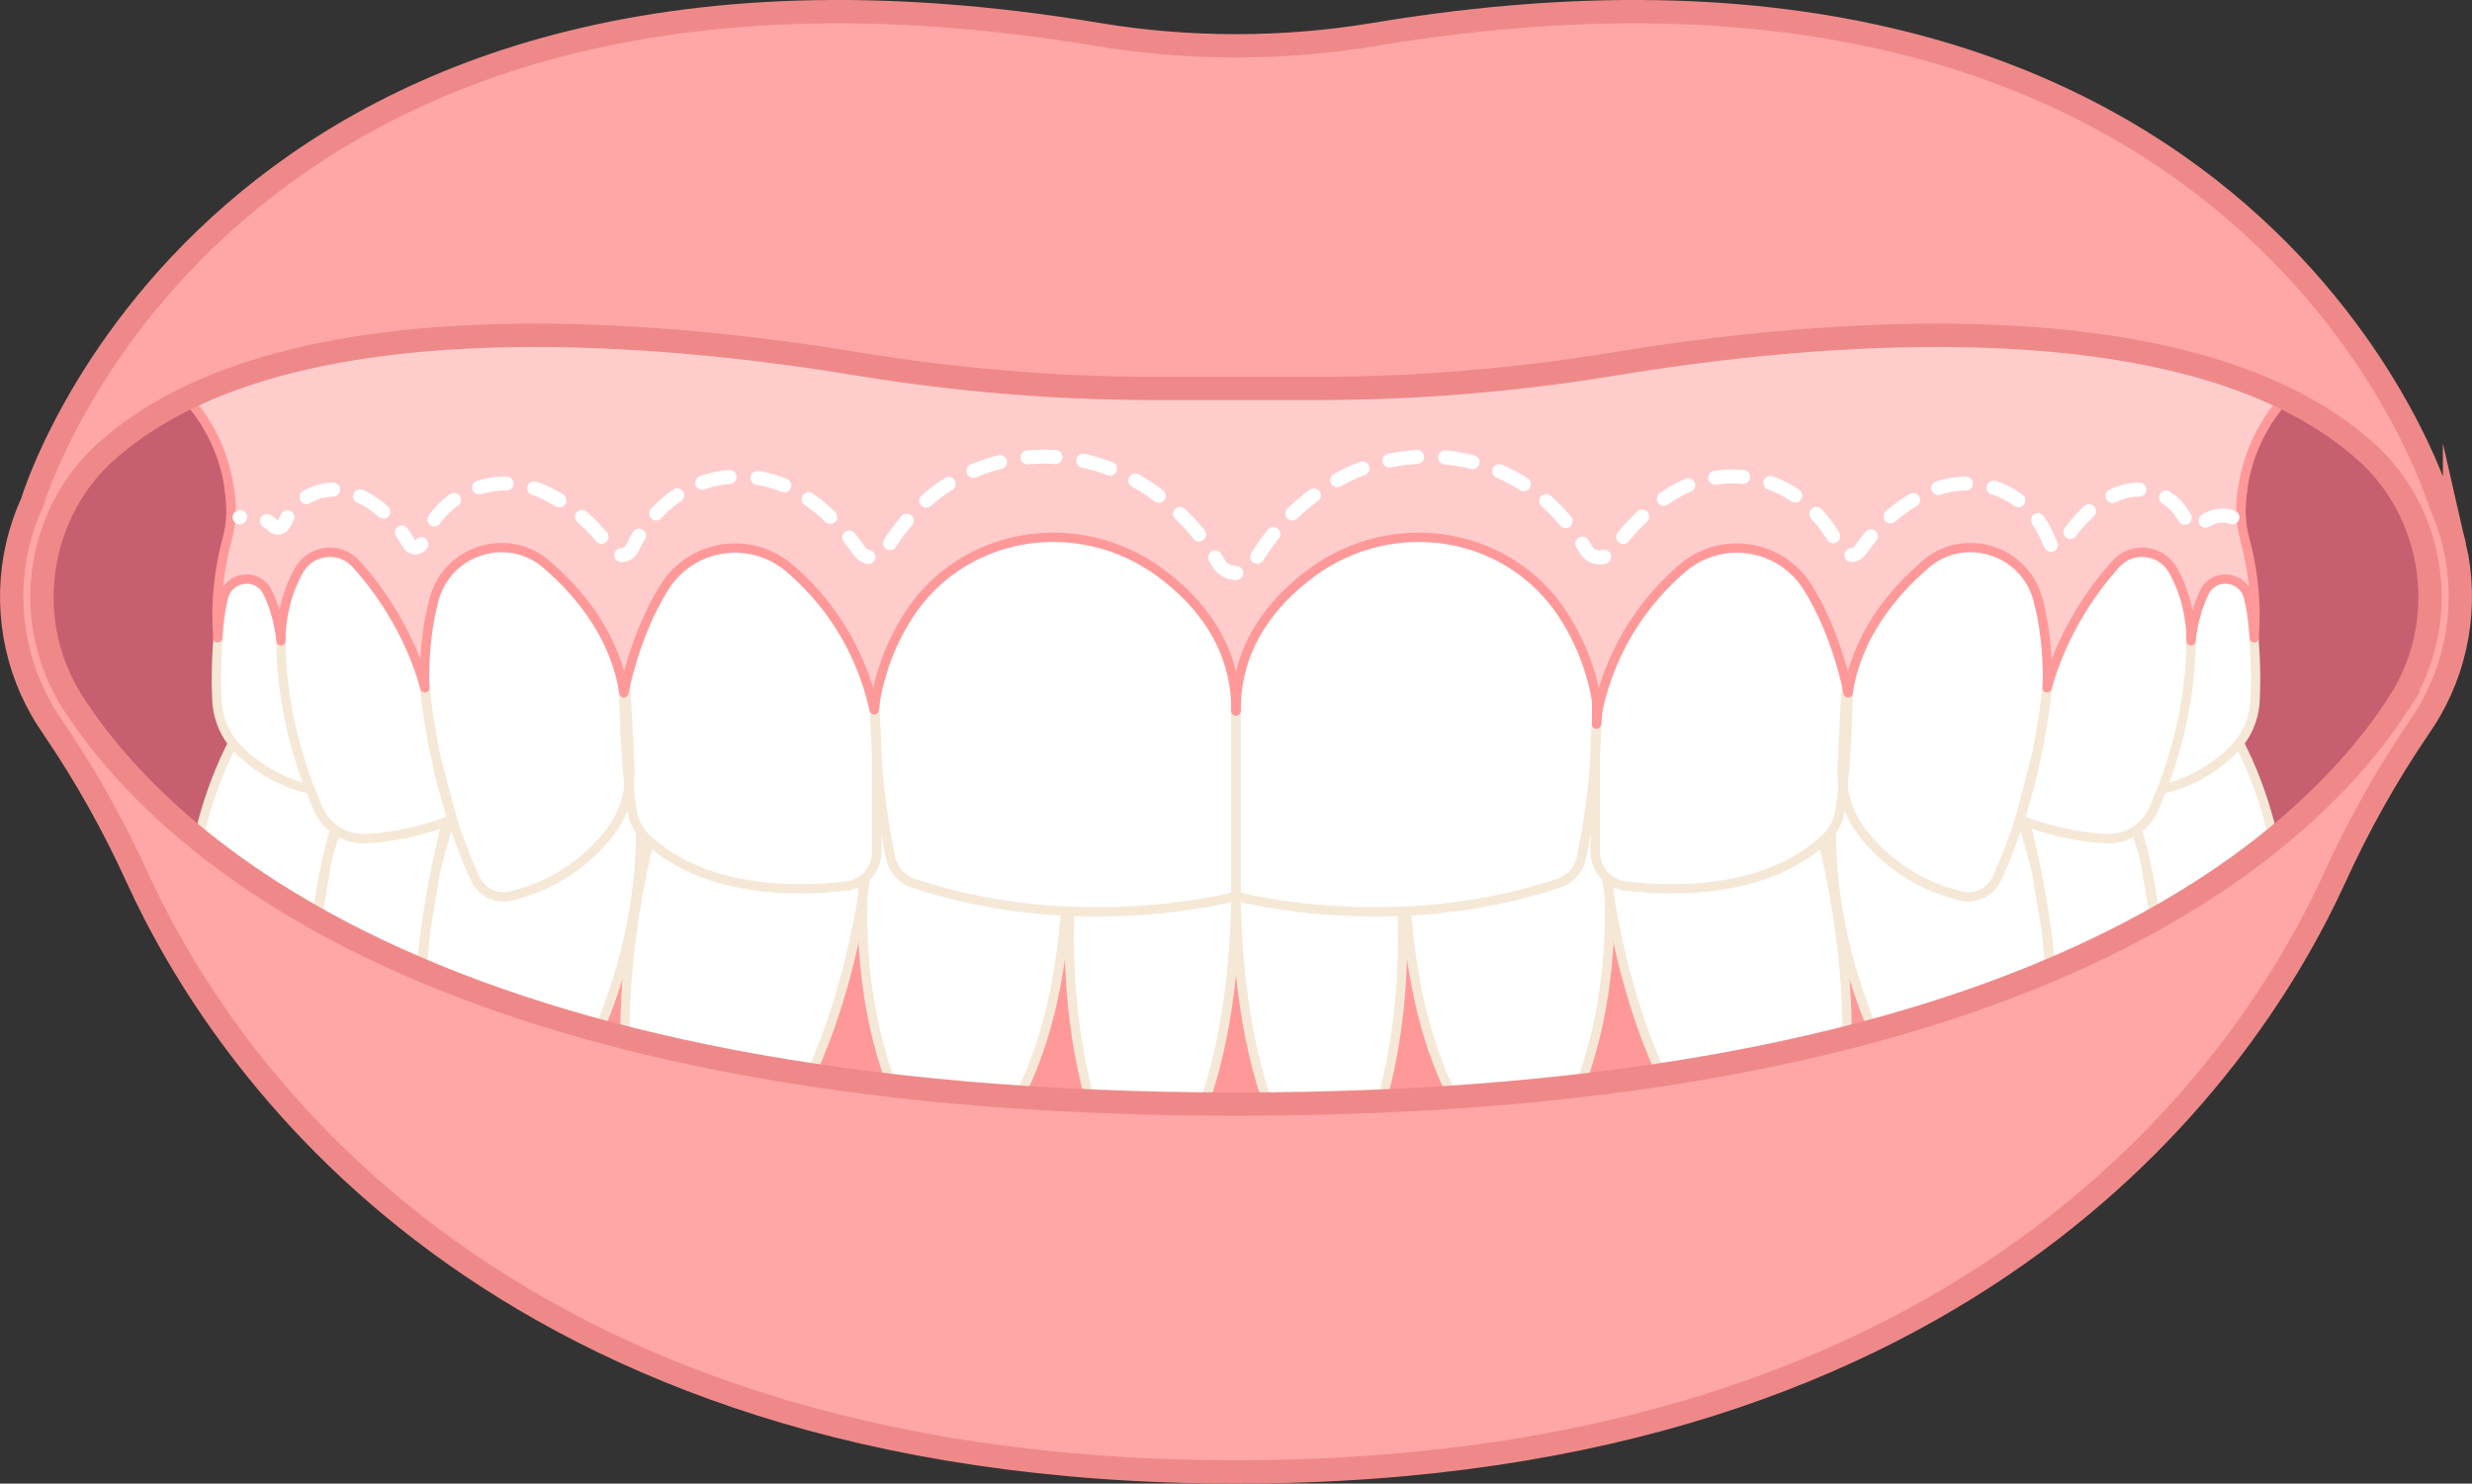 <svg xmlns="http://www.w3.org/2000/svg" id="Capa_2" viewBox="0 0 2885.77 1732.15"><rect x="0" y="0" width="2885.77" height="1732.15" fill="#333333" stroke="none"/><defs><style>.cls-1{fill:#fff;}.cls-2{fill:#f99;}.cls-3{fill:#ffa6a6;}.cls-4{stroke:#ef8989;stroke-width:27.24px;}.cls-4,.cls-5{stroke-miterlimit:10;}.cls-4,.cls-5,.cls-6,.cls-7{fill:none;}.cls-8{fill:#fcc;}.cls-5{stroke:#f6e8d7;}.cls-5,.cls-7{stroke-width:10.89px;}.cls-6{stroke:#fff;stroke-dasharray:0 0 32.68 32.68;stroke-width:16.34px;}.cls-6,.cls-7{stroke-linecap:round;stroke-linejoin:round;}.cls-9{fill:#c65f6f;}.cls-7{stroke:#f99;}</style></defs><g id="Layer_1"><g><g><polygon class="cls-9" points="2054.22 1353.26 2519.6 1150.37 2740.56 940.21 2841.49 766.3 2857.02 660.71 2827.52 576.86 2715.85 428.57 2305.09 187.33 1711.77 350.33 714.21 226.45 277.37 373.15 128.77 481.36 58.26 585.82 29.53 692.89 45.2 776.45 139.21 933.14 648.45 1366.65 1348.33 1411.04 2054.22 1353.26"></polygon><polygon class="cls-2" points="315.04 971.74 803.37 1031.42 1671.52 1020.57 2279.22 928.33 2564.08 857.79 2577.64 1134.51 2024.2 1462.78 1286.28 1511.61 632.45 1351.55 325.89 1129.09 315.04 971.74"></polygon><g><path class="cls-1" d="M1813.99,1333.6c102.8-180.93,52.94-396.38,52.94-396.38l-226.16,28.78s-16.45,226.16,82.24,357.75l90.98,9.84Z"></path><path class="cls-1" d="M1584.59,1363.57c83.6-180.93,43.05-396.38,43.05-396.38l-183.93,28.78s-13.38,226.16,66.88,357.75l73.99,9.84Z"></path><path class="cls-1" d="M2151.69,1286.03c21.4-187.88-45.35-364.11-45.35-364.11l-239.41,15.29s6.52,237.04,115.91,394l168.85-45.19Z"></path><path class="cls-1" d="M2358.35,938.99s38.17,117.97,41.64,288l-170.02,58.99s-107.56-156.14-90.22-360.86l194.31-48.58,24.29,62.46Z"></path><path class="cls-1" d="M2463.45,885.05s65.47,124.05,55.13,292.9l-119.43,22.49-10.08-113.54-11.92-71.23-27.91-100.09,114.2-30.53Z"></path><path class="cls-1" d="M2594.39,835.09s68.92,89.59,74.09,258.44l-148.87,56.84-3.23-71.95-12.71-76.34-24.87-81.85,115.6-85.14Z"></path></g><g><path class="cls-1" d="M1071.78,1333.6c-102.8-180.93-52.94-396.38-52.94-396.38l226.16,28.78s16.45,226.16-82.24,357.75l-90.98,9.84Z"></path><path class="cls-1" d="M1301.17,1363.57c-83.6-180.93-43.05-396.38-43.05-396.38l183.93,28.78s13.38,226.16-66.88,357.75l-73.99,9.84Z"></path><path class="cls-1" d="M734.08,1286.03c-21.4-187.88,45.35-364.11,45.35-364.11l239.41,15.29s-6.52,237.04-115.91,394l-168.85-45.19Z"></path><path class="cls-1" d="M527.41,938.99s-38.17,117.97-41.64,288l170.02,58.99s107.57-156.14,90.22-360.86l-194.31-48.58-24.29,62.46Z"></path><path class="cls-1" d="M422.32,885.05s-65.47,124.05-55.13,292.9l119.43,22.49,10.08-113.54,11.92-71.23,27.91-100.09-114.2-30.53Z"></path><path class="cls-1" d="M291.38,835.09s-68.92,89.59-74.09,258.44l148.87,56.84,3.23-71.95,12.71-76.34,24.87-81.85-115.6-85.14Z"></path></g><g><path class="cls-5" d="M1813.99,1333.6c102.8-180.93,52.94-396.38,52.94-396.38l-226.16,28.78s-16.45,226.16,82.24,357.75l90.98,9.84Z"></path><path class="cls-5" d="M1584.59,1363.57c83.6-180.93,43.05-396.38,43.05-396.38l-183.93,28.78s-13.38,226.16,66.88,357.75l73.99,9.84Z"></path><path class="cls-5" d="M2151.69,1286.03c21.4-187.88-41.26-364.12-41.26-364.12l-243.5,15.3s6.52,237.04,115.91,394l168.85-45.19Z"></path><path class="cls-5" d="M2358.35,938.99s38.17,117.97,41.64,288l-170.02,58.99s-107.56-156.14-90.22-360.86l194.31-48.58,24.29,62.46Z"></path><path class="cls-5" d="M2463.45,885.05s65.47,124.05,55.13,292.9l-119.43,22.49-10.08-113.54-11.92-71.23-27.91-100.09,114.2-30.53Z"></path><path class="cls-5" d="M2594.39,835.09s68.92,89.59,74.09,258.44l-148.87,56.84-3.23-71.95-12.71-76.34-24.87-81.85,115.6-85.14Z"></path></g><g><path class="cls-5" d="M1071.78,1333.6c-102.8-180.93-52.94-396.38-52.94-396.38l226.16,28.78s16.45,226.16-82.24,357.75l-90.98,9.84Z"></path><path class="cls-5" d="M1301.17,1363.57c-83.6-180.93-43.05-396.38-43.05-396.38l183.93,28.78s13.38,226.16-66.88,357.75l-73.99,9.84Z"></path><path class="cls-5" d="M734.08,1286.03c-21.4-187.88,41.51-364.93,41.51-364.93l243.25,16.12s-6.52,237.04-115.91,394l-168.85-45.19Z"></path><path class="cls-5" d="M527.41,938.99s-38.17,117.97-41.64,288l170.02,58.99s107.57-156.14,90.22-360.86l-194.31-48.58-24.29,62.46Z"></path><path class="cls-5" d="M422.32,885.05s-65.47,124.05-55.13,292.9l119.43,22.49,10.08-113.54,11.92-71.23,27.91-100.09-114.2-30.53Z"></path><path class="cls-5" d="M291.38,835.09s-68.92,89.59-74.09,258.44l148.87,56.84,3.23-71.95,12.71-76.34,24.87-81.85-115.6-85.14Z"></path></g><path class="cls-8" d="M2675.61,397.92l-318.17-215.32-914.56,49.35-914.56-49.35L173.93,407.52l53.68,68.67c28.26,36.16,43.1,81.01,41.97,126.9l-1.25,50.84,21.5,59.12,156.26,96.64,372.14,51.4,624.66-26.73,624.66,26.73,372.14-51.4,156.26-96.64,21.5-59.12-1.25-50.84c-1.13-45.88,13.71-90.73,41.97-126.9l17.45-78.28Z"></path><path class="cls-7" d="M2675.61,397.92l-318.17-215.32-914.56,49.35-914.56-49.35L173.93,407.52l53.68,68.67c28.26,36.16,43.1,81.01,41.97,126.9l-1.25,50.84,21.5,59.12,156.26,96.64,372.14,51.4,624.66-26.73,624.66,26.73,372.14-51.4,156.26-96.64,21.5-59.12-1.25-50.84c-1.13-45.88,13.71-90.73,41.97-126.9l17.45-78.28Z"></path><path class="cls-1" d="M1442.88,812.54v233.82s183.44,50.02,377.08-15.41c13.46-4.55,23.4-16.03,26.26-29.94,12.73-61.94,41.17-239.57-20.16-361.98-44.72-89.26-157.01-121.26-243.23-70.94-33.75,19.7-68.98,48.92-96.7,92.14-29.04,45.29-43.25,98.51-43.25,152.31Z"></path><path class="cls-1" d="M2131.28,978.63c-68.96,65.18-178.19,62.39-233.87,55.73-20.1-2.4-35.16-19.53-35.16-39.77v-112.26s-5.7-218.68,136.35-305.07c37.81-22.99,87.45-11.86,111.55,25.25,22.75,35.02,45.94,87.29,47.19,155.87,1.75,96.27-5.15,159.17-9.36,187.83-1.82,12.37-7.61,23.83-16.7,32.42Z"></path><path class="cls-1" d="M2289.13,1046.07c-57.11-13.89-93.2-46.13-114.46-73.2-17.09-21.77-25.58-49.05-24.2-76.7l5.88-117.99c.75-15.07,3.63-29.94,8.63-44.17,17.36-49.38,66.17-159.82,165.63-198.72,25.53-9.99,53.61,7.39,56.96,34.6,18.51,150.02,7.2,316.61-56.46,455.84-7.31,16-24.89,24.5-41.98,20.35Z"></path><path class="cls-1" d="M2395.61,767.91c8.83-34.49,34.96-117.08,94.71-180.69,13.38-14.25,37.04-9.56,43.44,8.92,20.99,60.62,49.71,192.63-19.99,349.14-9.46,21.24-30.83,34.59-54.07,33.86-23.06-.73-56.65-5.75-102.09-21.78l20.45-78.01,9.18-53.95,3.4-30.16c1.04-9.21,2.67-18.34,4.97-27.32Z"></path><path class="cls-1" d="M2523.57,921.66c38.82-9.09,66.03-28.95,83.27-46.03,15.5-15.35,24.65-35.96,25.7-57.75,3.14-65.42-6.65-125.78-15.11-163.96-5.7-25.75-39.8-31.2-53.45-8.64-4.45,7.36-8.46,16.33-11.51,27.25"></path><path class="cls-1" d="M1442.88,769.11v277.25s-183.44,50.02-377.07-15.4c-13.47-4.55-23.41-16.03-26.28-29.96-12.73-61.95-41.17-239.57,20.16-361.97,44.72-89.26,157.01-121.26,243.23-70.94,56.68,33.08,117.54,93.01,139.95,201.02Z"></path><path class="cls-1" d="M754.49,978.63c68.96,65.18,178.19,62.39,233.87,55.73,20.1-2.4,35.16-19.53,35.16-39.77v-112.26s5.7-218.68-136.35-305.07c-37.81-22.99-87.45-11.86-111.55,25.25-22.75,35.02-45.94,87.29-47.19,155.87-1.75,96.27,5.15,159.17,9.36,187.83,1.82,12.37,7.61,23.83,16.7,32.42Z"></path><path class="cls-1" d="M596.63,1046.07c57.11-13.89,93.2-46.13,114.46-73.2,17.09-21.77,25.58-49.05,24.2-76.7l-5.88-117.99c-.75-15.07-3.63-29.94-8.63-44.17-17.36-49.38-66.17-159.82-165.63-198.72-25.53-9.99-53.61,7.39-56.96,34.6-18.51,150.02-7.2,316.61,56.46,455.84,7.31,16,24.89,24.5,41.98,20.35Z"></path><path class="cls-1" d="M490.16,767.91c-8.83-34.49-34.96-117.08-94.71-180.69-13.38-14.25-37.04-9.56-43.44,8.92-20.99,60.62-49.71,192.63,19.99,349.14,9.46,21.24,30.83,34.59,54.07,33.86,23.06-.73,56.65-5.75,102.09-21.78l-20.45-78.01-9.18-53.95-3.4-30.16c-1.04-9.21-2.67-18.34-4.97-27.32Z"></path><path class="cls-1" d="M362.19,921.66c-38.82-9.09-66.03-28.95-83.27-46.03-15.5-15.35-24.65-35.96-25.7-57.75-3.14-65.42,6.65-125.78,15.11-163.96,5.7-25.75,39.8-31.2,53.45-8.64,4.45,7.36,8.46,16.33,11.51,27.25"></path><path class="cls-5" d="M2131.28,978.63c-68.96,65.18-178.19,62.39-233.87,55.73-20.1-2.4-35.16-19.53-35.16-39.77v-112.26s-5.7-218.68,136.35-305.07c37.81-22.99,87.45-11.86,111.55,25.25,22.75,35.02,45.94,87.29,47.19,155.87,1.75,96.27-5.15,159.17-9.36,187.83-1.82,12.37-7.61,23.83-16.7,32.42Z"></path><path class="cls-5" d="M2289.13,1046.07c-57.11-13.89-93.2-46.13-114.46-73.2-17.09-21.77-25.58-49.05-24.2-76.7l5.88-117.99c.75-15.07,3.63-29.94,8.63-44.17,17.36-49.38,66.17-159.82,165.63-198.72,25.53-9.99,53.61,7.39,56.96,34.6,18.51,150.02,7.2,316.61-56.46,455.84-7.31,16-24.89,24.5-41.98,20.35Z"></path><path class="cls-5" d="M2395.61,767.91c8.83-34.49,34.96-117.08,94.71-180.69,13.38-14.25,37.04-9.56,43.44,8.92,20.99,60.62,49.71,192.63-19.99,349.14-9.46,21.24-30.83,34.59-54.07,33.86-23.06-.73-56.65-5.75-102.09-21.78l20.45-78.01,9.18-53.95,3.4-30.16c1.04-9.21,2.67-18.34,4.97-27.32Z"></path><path class="cls-5" d="M2523.57,921.66c38.82-9.09,66.03-28.95,83.27-46.03,15.5-15.35,24.65-35.96,25.7-57.75,3.14-65.42-6.65-125.78-15.11-163.96-5.7-25.75-39.8-31.2-53.45-8.64-4.45,7.36-8.46,16.33-11.51,27.25"></path><path class="cls-5" d="M1442.88,769.11v277.25s-183.44,50.02-377.07-15.4c-13.47-4.55-23.41-16.03-26.28-29.96-12.73-61.95-41.17-239.57,20.16-361.97,44.72-89.26,157.01-121.26,243.23-70.94,56.68,33.08,117.54,93.01,139.95,201.02Z"></path><path class="cls-5" d="M754.49,978.63c68.96,65.18,178.19,62.39,233.87,55.73,20.1-2.4,35.16-19.53,35.16-39.77v-112.26s5.7-218.68-136.35-305.07c-37.81-22.99-87.45-11.86-111.55,25.25-22.75,35.02-45.94,87.29-47.19,155.87-1.75,96.27,5.15,159.17,9.36,187.83,1.82,12.37,7.61,23.83,16.7,32.42Z"></path><path class="cls-5" d="M596.63,1046.07c57.11-13.89,93.2-46.13,114.46-73.2,17.09-21.77,25.58-49.05,24.2-76.7l-5.88-117.99c-.75-15.07-3.63-29.94-8.63-44.17-17.36-49.38-66.17-159.82-165.63-198.72-25.53-9.99-53.61,7.39-56.96,34.6-18.51,150.02-7.2,316.61,56.46,455.84,7.31,16,24.89,24.5,41.98,20.35Z"></path><path class="cls-5" d="M490.16,767.91c-8.83-34.49-34.96-117.08-94.71-180.69-13.38-14.25-37.04-9.56-43.44,8.92-20.99,60.62-49.71,192.63,19.99,349.14,9.46,21.24,30.83,34.59,54.07,33.86,23.06-.73,56.65-5.75,102.09-21.78l-20.45-78.01-9.18-53.95-3.4-30.16c-1.04-9.21-2.67-18.34-4.97-27.32Z"></path><path class="cls-5" d="M362.19,921.66c-38.82-9.09-66.03-28.95-83.27-46.03-15.5-15.35-24.65-35.96-25.7-57.75-3.14-65.42,6.65-125.78,15.11-163.96,5.7-25.75,39.8-31.2,53.45-8.64,4.45,7.36,8.46,16.33,11.51,27.25"></path><path class="cls-3" d="M2865.42,637.32h0c-4.13-17.89-9.99-35.03-17.39-51.29h0S2634.92-131.38,1605.07,40.1c-107.42,17.89-216.95,17.89-324.37,0C250.85-131.38,37.75,586.03,37.75,586.03h0c-7.4,16.26-13.27,33.41-17.39,51.29-16.05,69.53-3.11,143.57,35.49,203.15,2.33,3.6,4.76,7.26,7.27,10.95,37.18,54.71,69.48,112.57,96.91,172.76,96.28,211.31,411.66,694.35,1282.86,694.35s1186.53-482.97,1282.84-694.3c27.44-60.2,59.73-118.08,96.92-172.8,2.52-3.7,4.94-7.36,7.28-10.97,38.6-59.58,51.54-133.62,35.49-203.15Zm-65.21,183.89c-105.57,162.95-427.38,467.88-1357.33,467.88S191.13,984.16,85.56,821.21c-33.7-52.02-44.64-115.54-30.71-175.93h0c10.24-44.36,33.07-85.08,66.64-115.83,202.82-185.77,647.52-142.86,879.03-104.67,114.95,18.97,231.21,28.71,347.72,28.71h189.28c116.51,0,232.77-9.74,347.72-28.71,231.51-38.2,676.21-81.11,879.03,104.67,33.58,30.75,56.4,71.47,66.64,115.83h0c13.94,60.4,3,123.91-30.71,175.93Z"></path><path class="cls-4" d="M2865.42,637.32h0c-4.13-17.89-9.99-35.03-17.39-51.29h0S2634.92-131.38,1605.07,40.1c-107.42,17.89-216.95,17.89-324.37,0C250.85-131.38,37.75,586.03,37.75,586.03h0c-7.4,16.26-13.27,33.41-17.39,51.29-16.05,69.53-3.11,143.57,35.49,203.15,2.33,3.6,4.76,7.26,7.27,10.95,37.18,54.71,69.48,112.57,96.91,172.76,96.28,211.31,411.66,694.35,1282.86,694.35s1186.53-482.97,1282.84-694.3c27.44-60.2,59.73-118.08,96.92-172.8,2.52-3.7,4.94-7.36,7.28-10.97,38.6-59.58,51.54-133.62,35.49-203.15Zm-65.21,183.89c-105.57,162.95-427.38,467.88-1357.33,467.88S191.13,984.16,85.56,821.21c-33.7-52.02-44.64-115.54-30.71-175.93h0c10.24-44.36,33.07-85.08,66.64-115.83,202.82-185.77,647.52-142.86,879.03-104.67,114.95,18.97,231.21,28.71,347.72,28.71h189.28c116.51,0,232.77-9.74,347.72-28.71,231.51-38.2,676.21-81.11,879.03,104.67,33.58,30.75,56.4,71.47,66.64,115.83h0c13.94,60.4,3,123.91-30.71,175.93Z"></path><path class="cls-5" d="M1442.88,812.54v233.82s183.44,50.02,377.08-15.41c13.46-4.55,23.4-16.03,26.26-29.94,12.73-61.94,41.17-239.57-20.16-361.98-44.72-89.26-157.01-121.26-243.23-70.94-33.75,19.7-68.98,48.92-96.7,92.14-29.04,45.29-43.25,98.51-43.25,152.31Z"></path><path class="cls-7" d="M1863.7,845.22c1.8-83.84-8.09-147.22-37.64-206.19-44.72-89.26-157.01-121.26-243.23-70.94-42.09,24.56-86.48,63.93-115.73,126.8-16.5,35.47-24.23,74.38-24.23,113.5"></path><path class="cls-7" d="M1863.7,845.22c5.31-66.19,29.22-203.68,134.9-267.95,37.81-22.99,87.45-11.86,111.55,25.25,22.75,35.02,45.94,87.29,47.19,155.87,.14,7.79,.23,15.37,.26,22.72"></path><path class="cls-7" d="M2157.6,781.1c.75-15.07,2.38-32.86,7.38-47.09,17.36-49.38,66.17-159.82,165.63-198.72,25.53-9.99,53.61,7.39,56.96,34.6,7.9,64.07,10.37,131.16,5.64,197.86"></path><path class="cls-7" d="M2395.61,767.91c8.83-34.49,34.96-117.08,94.71-180.69,13.38-14.25,37.04-9.56,43.44,8.92,6.57,18.96,13.89,44.91,18.72,76.41"></path><path class="cls-7" d="M2617.44,653.93c-5.7-25.75-39.8-31.2-53.45-8.64-4.45,7.36-8.46,16.33-11.51,27.25"></path><path class="cls-8" d="M2452.81,475.91l98.19,37.02,65.62,81.57,15.39,150.23c-1.85-36.36-7.56-39.18-14.7-55.7-7.7-17.84-32.22-18.72-41.37-1.58-15.74,29.47-17.66,60.74-17.66,60.74,0,0,1.76-42.08-21-82.24-14.06-24.81-48-28.58-67.01-7.32-26.4,29.52-61.86,78.64-80.04,144.39,0,0,3.38-50.71-10.79-103.42-15.45-57.42-85.9-79.66-130.95-40.86-39.08,33.67-80.64,83.93-90.53,150.28,0,0-11.9-66.74-47.13-123.12-31.94-51.11-101.36-61.41-146.96-21.98-38.11,32.95-80.5,85.64-98.1,164.78,0,0-4.29-55.68-40.72-111.22-64.42-98.23-198.16-118.64-292.89-49.18-46.51,34.11-88.8,85.94-88.8,161.67V497.85l1009.47-21.94Z"></path><path class="cls-8" d="M433.41,475.91l-98.19,37.02-65.62,81.57-15.39,150.23c1.85-36.36,7.56-39.18,14.7-55.7,7.7-17.84,32.22-18.72,41.37-1.58,15.74,29.47,17.66,60.74,17.66,60.74,0,0-1.76-42.08,21-82.24,14.06-24.81,48-28.58,67.01-7.32,26.4,29.52,61.86,78.64,80.04,144.39,0,0-3.38-50.71,10.79-103.42,15.45-57.42,85.9-79.66,130.95-40.86,39.08,33.67,80.64,83.93,90.53,150.28,0,0,11.9-66.74,47.13-123.12,31.94-51.11,101.36-61.41,146.96-21.98,38.11,32.95,80.5,85.64,98.1,164.78,0,0,4.29-55.68,40.72-111.22,64.42-98.23,198.16-118.64,292.89-49.18,46.51,34.11,88.8,85.94,88.8,161.67l15.21-102.71-15.21-229.41-1009.47-21.94Z"></path><path class="cls-7" d="M1442.88,829.97c0-75.73-42.29-127.56-88.8-161.67-94.73-69.47-228.47-49.05-292.89,49.18-36.43,55.54-40.72,111.22-40.72,111.22-17.61-79.15-60.01-131.85-98.12-164.8-45.59-39.41-114.99-29.12-146.93,21.98-35.24,56.39-47.15,123.14-47.15,123.14-9.89-66.35-51.45-116.61-90.53-150.28-45.05-38.81-115.5-16.56-130.95,40.86-14.18,52.7-10.79,103.42-10.79,103.42-18.18-65.75-53.65-114.87-80.04-144.39-19.01-21.25-52.95-17.49-67.01,7.32-22.76,40.16-21,82.24-21,82.24,0,0-1.77-28.75-15.79-57.09-11.13-22.51-44.25-18.92-50.99,5.27-3.31,11.89-5.9,27.6-6.95,48.36l-.64-14.94c-1.45-34.03,3.03-67.94,11.74-100.86,4.04-15.29,6.45-34.44,2.8-55.15"></path><path class="cls-7" d="M1442.88,829.97c0-75.73,42.29-127.56,88.8-161.67,94.73-69.47,228.47-49.05,292.89,49.18,36.43,55.54,40.72,111.22,40.72,111.22,17.61-79.15,60.01-131.85,98.12-164.8,45.59-39.41,114.99-29.12,146.93,21.98,35.24,56.39,47.15,123.14,47.15,123.14,9.89-66.35,51.45-116.61,90.53-150.28,45.05-38.81,115.5-16.56,130.95,40.86,14.18,52.7,10.79,103.42,10.79,103.42,18.18-65.75,53.65-114.87,80.04-144.39,19.01-21.25,52.95-17.49,67.01,7.32,22.76,40.16,21,82.24,21,82.24,0,0,1.77-28.75,15.79-57.09,11.13-22.51,44.25-18.92,50.99,5.27,3.31,11.89,5.9,27.6,6.95,48.36l.64-14.94c1.45-34.03-3.03-67.94-11.74-100.86-4.04-15.29-6.45-34.44-2.8-55.15"></path></g><path class="cls-6" d="M2606.07,604.03c-17.07-6.32-31.69,2.9-39.89,10.2-3.65,3.25-9.34,1.97-11.59-2.37-2.92-5.65-6.02-10.64-9.11-15.01-14.52-20.52-40.49-29.74-64.73-23.11-37.83,10.34-61.06,41.08-72.63,61.16-3.52,6.1-12.57,5.44-15.16-1.11-2.8-7.08-6.02-13.61-9.51-19.62-26.3-45.29-83.45-61.82-131.18-40.26-40.35,18.23-66.26,47.65-80.56,68.34-6.08,8.8-19.34,7.47-23.98-2.17-11.38-23.68-26.78-41.33-42.61-54.42-44.18-36.52-107.45-38.75-155.81-7.98-30.86,19.63-52.89,45.72-66.42,65.13-7.71,11.06-24.27,10.55-31.26-.97-10.73-17.68-22.56-32.75-34.9-45.58-71.28-74.12-186.26-83.27-271.64-25.96-41.36,27.76-66.59,60.39-81.63,86.77-9.11,15.97-32.09,15.97-41.19,0-15.04-26.38-40.27-59-81.63-86.77-85.38-57.31-200.36-48.16-271.64,25.96-12.34,12.84-24.16,27.9-34.9,45.58-6.99,11.52-23.56,12.03-31.26,.97-13.53-19.4-35.55-45.49-66.42-65.13-48.36-30.77-111.63-28.54-155.81,7.98-15.83,13.08-31.22,30.73-42.61,54.42-4.64,9.65-17.89,10.98-23.98,2.17-14.3-20.7-40.21-50.12-80.56-68.34-47.73-21.56-104.88-5.04-131.18,40.26-3.49,6.01-6.71,12.55-9.51,19.62-2.59,6.55-11.64,7.21-15.16,1.11-11.56-20.08-34.79-50.81-72.63-61.16-24.24-6.63-50.21,2.59-64.73,23.11-3.09,4.37-6.18,9.36-9.11,15.01-2.24,4.34-7.94,5.62-11.59,2.37-8.19-7.3-22.81-16.52-39.88-10.2"></path></g></g></svg>